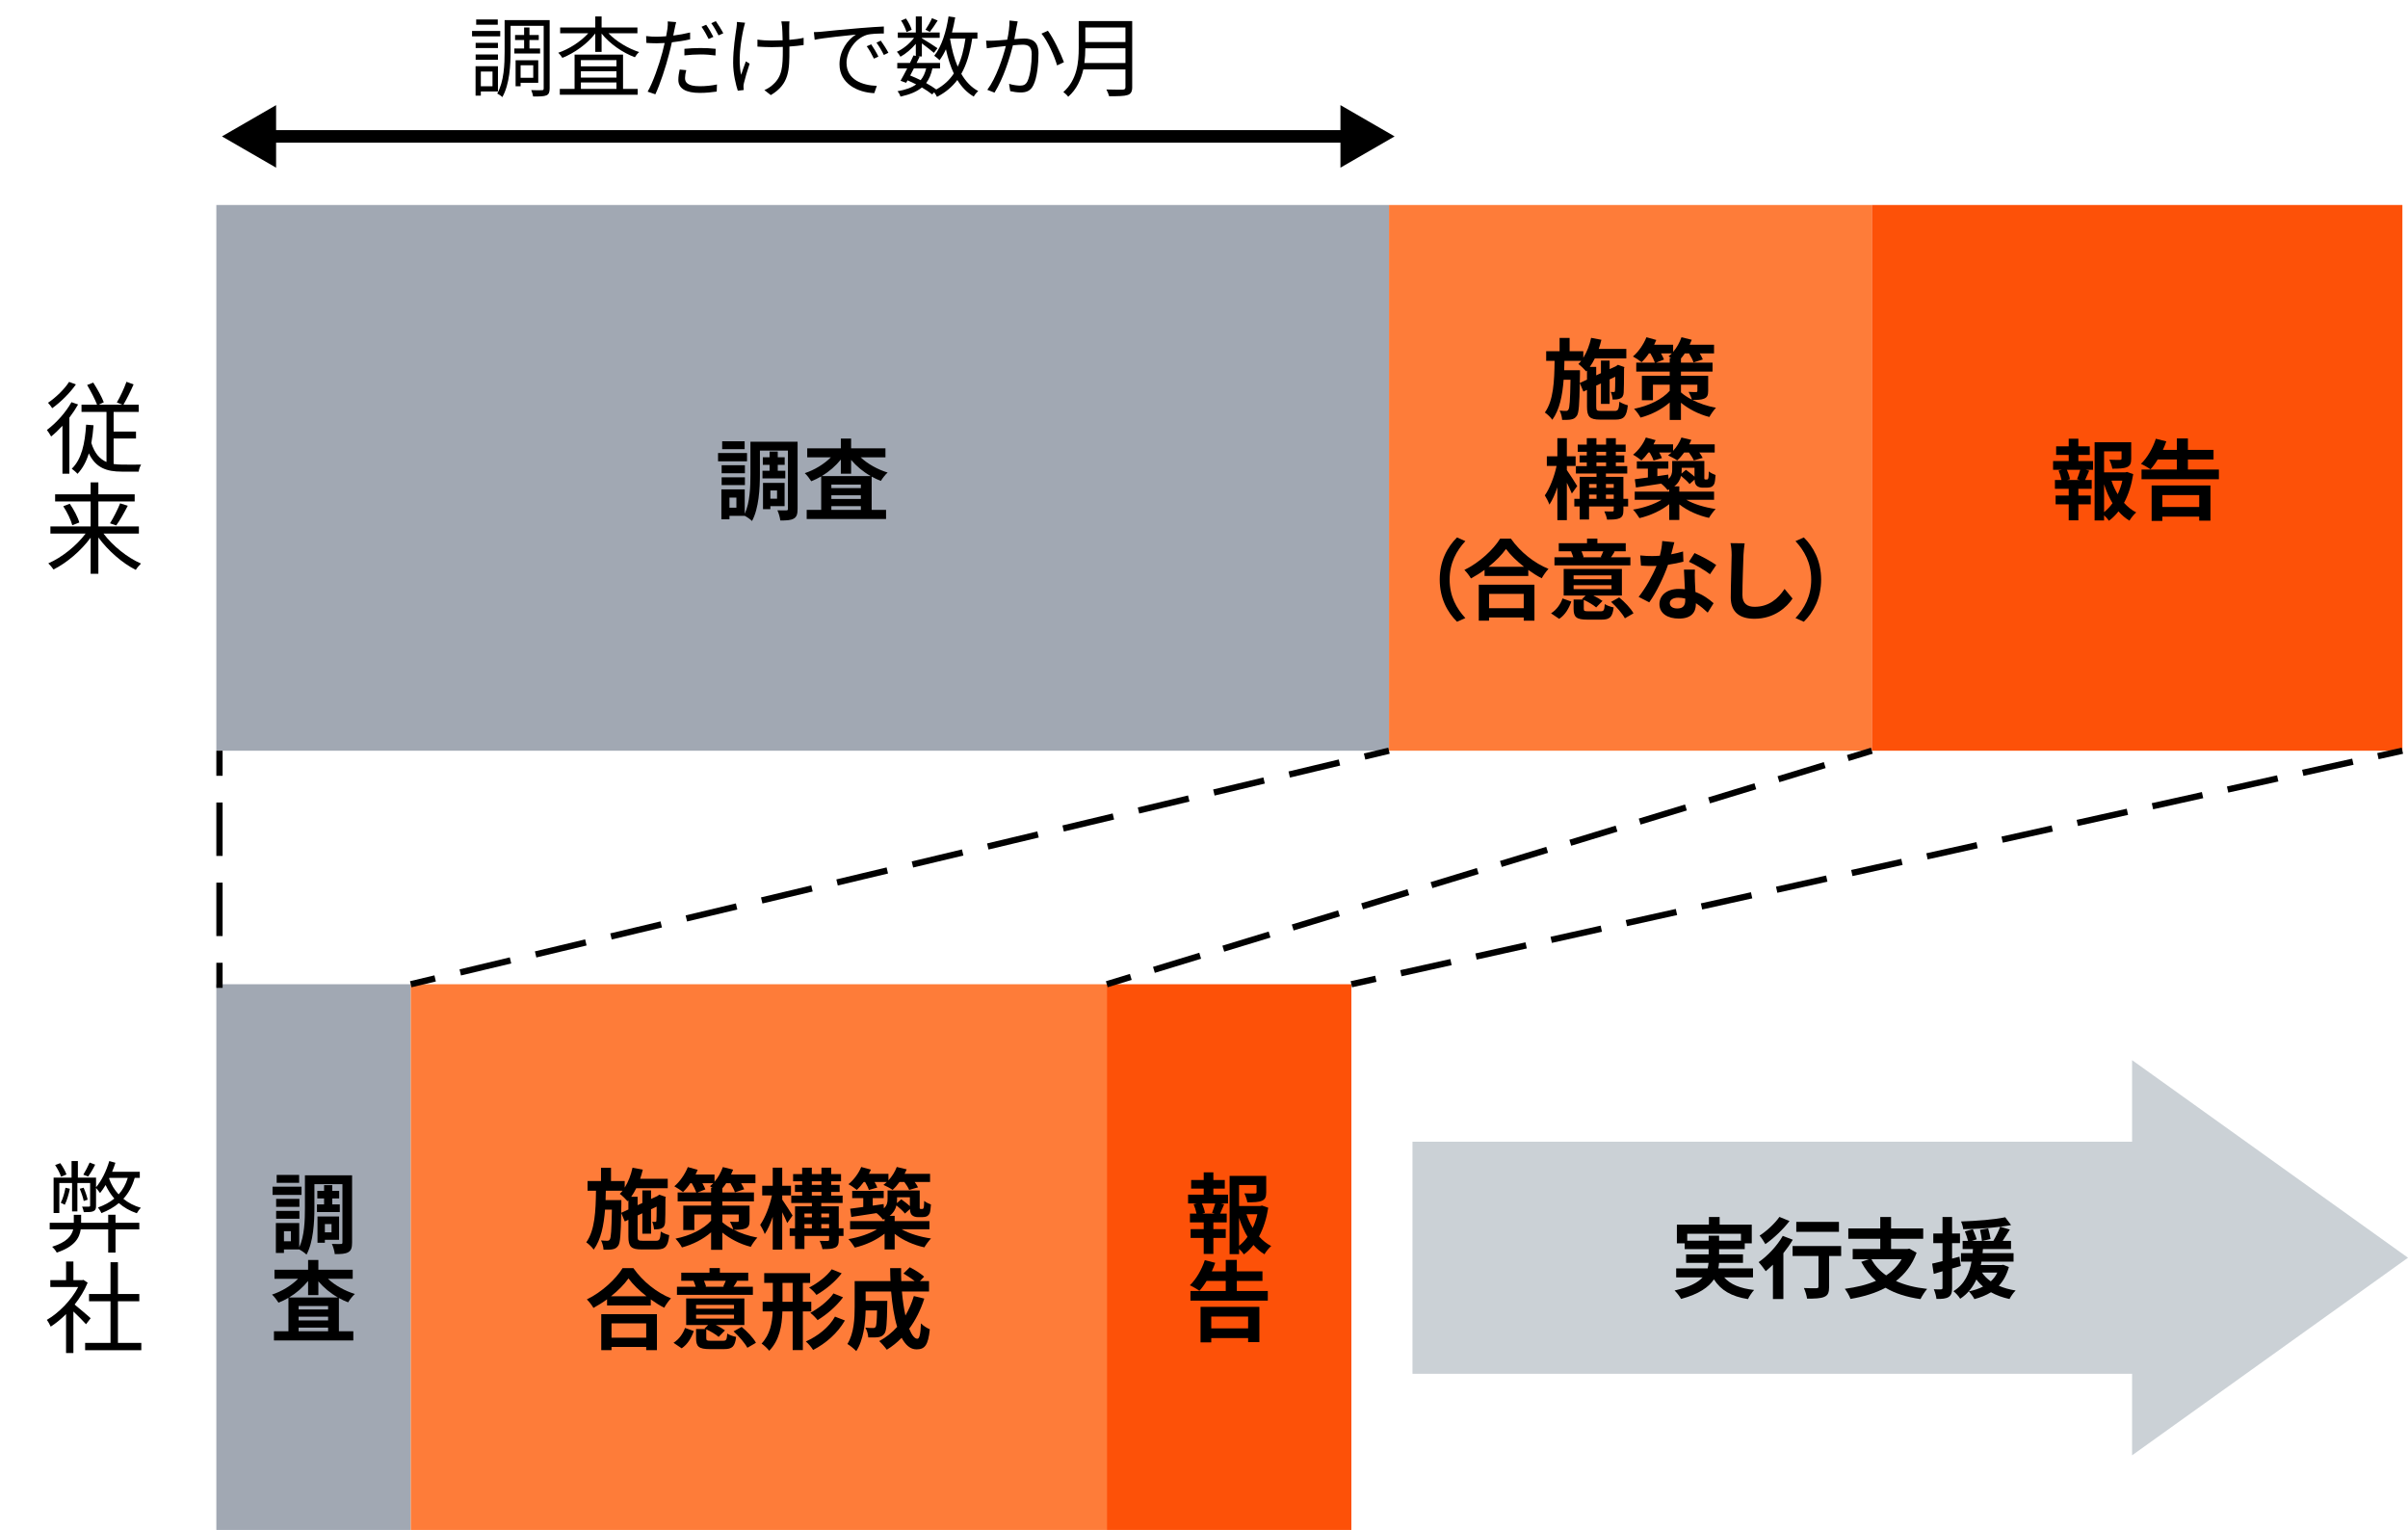 <?xml version="1.0" encoding="UTF-8"?><svg xmlns="http://www.w3.org/2000/svg" viewBox="0 0 384 243.958"><defs><style>.e{stroke-dasharray:8.237 4.118;}.e,.f,.g,.h,.i,.j{fill:none;stroke:#000;stroke-miterlimit:10;}.k{fill:#a1a8b3;}.l{fill:#cbd1d6;}.g{stroke-dasharray:8.517 4.259;}.h{stroke-width:2px;}.i{stroke-dasharray:7.713 3.857;}.m{fill:#fd5108;}.n{fill:#fe7c39;}.j{stroke-dasharray:8.185 4.092;}.o{fill:#fe7c39;}</style></defs><g id="b"><rect class="k" x="34.5" y="32.68" width="187" height="87"/><rect class="k" x="34.5" y="156.909" width="31" height="87"/><rect class="n" x="66.5" y="157.909" width="109" height="85"/><path class="o" d="M174.5,158.909v83h-107v-83h107M176.5,156.909h-111v87h111v-87h0Z"/><rect class="m" x="176.5" y="156.909" width="39" height="87"/><rect class="n" x="222.5" y="33.68" width="75" height="85"/><path class="o" d="M296.5,34.68v83h-73V34.68h73M298.5,32.68h-77v87h77V32.68h0Z"/><rect class="m" x="298.5" y="32.68" width="84.606" height="87"/><line class="h" x1="42.569" y1="21.745" x2="215.218" y2="21.745"/><polygon points="44.028 26.731 35.394 21.745 44.028 16.759 44.028 26.731"/><polygon points="213.759 26.731 222.394 21.745 213.759 16.759 213.759 26.731"/><line class="f" x1="35" y1="119.68" x2="35" y2="123.68"/><line class="g" x1="35" y1="127.938" x2="35" y2="151.36"/><line class="f" x1="35" y1="153.489" x2="35" y2="157.489"/><line class="f" x1="221.5" y1="119.68" x2="217.609" y2="120.608"/><line class="e" x1="213.603" y1="121.564" x2="71.394" y2="155.503"/><line class="f" x1="69.391" y1="155.981" x2="65.5" y2="156.909"/><line class="f" x1="298.5" y1="119.68" x2="294.674" y2="120.847"/><line class="i" x1="290.986" y1="121.973" x2="182.17" y2="155.179"/><line class="f" x1="180.326" y1="155.742" x2="176.5" y2="156.909"/><line class="f" x1="383.106" y1="119.68" x2="379.202" y2="120.547"/><line class="j" x1="375.207" y1="121.434" x2="221.402" y2="155.598"/><line class="f" x1="219.405" y1="156.042" x2="215.5" y2="156.909"/><polygon class="l" points="384 200.511 340 169.011 340 182.011 225.245 182.011 225.245 219.011 340 219.011 340 232.011 384 200.511"/></g><g id="c"><path d="M119.126,73.542h-4.62v-1.316h4.62v1.316ZM127.19,81.116c0,.812-.127,1.288-.603,1.554-.476.28-1.162.308-2.156.308-.042-.448-.252-1.19-.462-1.624.574.028,1.218.014,1.428.014.196,0,.253-.056.253-.266v-9.268h-4.467v3.794c0,2.226-.168,5.418-1.26,7.434-.238-.252-.798-.644-1.162-.826h-2.436v.56h-1.288v-4.774h3.724v3.892c.84-1.82.91-4.354.91-6.286v-5.208h7.519v10.696ZM118.79,75.446h-3.71v-1.274h3.71v1.274ZM115.08,76.09h3.71v1.246h-3.71v-1.246ZM118.748,71.61h-3.584v-1.26h3.584v1.26ZM117.432,79.324h-1.105v1.61h1.105v-1.61ZM122.724,75.054v-.952h-1.078v-1.204h1.078v-.91h1.303v.91h1.105v1.204h-1.105v.952h1.203v1.218h-3.64v-1.218h1.134ZM122.85,80.696v.476h-1.176v-4.186h3.444v3.71h-2.269ZM122.85,78.19v1.316h1.064v-1.316h-1.064Z"/><path d="M137.252,72.913c1.12,1.05,2.702,1.932,4.298,2.422-.35.294-.826.91-1.078,1.33-.504-.182-.993-.42-1.47-.686v5.306h2.296v1.456h-12.656v-1.456h2.311v-5.334c-.519.294-1.036.56-1.582.77-.238-.378-.687-.98-1.036-1.288,1.54-.504,3.08-1.442,4.158-2.52h-3.767v-1.442h5.362v-1.554h1.638v1.554h5.475v1.442h-3.948ZM138.848,75.895c-1.189-.672-2.268-1.568-3.122-2.576v2.198h-1.638v-2.254c-.826,1.022-1.876,1.932-3.038,2.632h7.798ZM137.28,77.252h-4.704v.56h4.704v-.56ZM132.576,79.548h4.704v-.588h-4.704v.588ZM137.28,81.284v-.588h-4.704v.588h4.704Z"/><path d="M104.632,197.805c.546,0,.658-.238.742-1.47.336.238.938.476,1.344.574-.182,1.75-.602,2.282-1.96,2.282h-2.45c-1.651,0-2.1-.448-2.1-2.044v-2.688l-.574.266-.574-1.358c-.056,3.43-.153,4.774-.476,5.222-.252.364-.518.504-.896.574-.351.084-.883.07-1.442.07-.028-.462-.182-1.078-.406-1.484.435.056.826.056,1.008.056.183,0,.294-.042.406-.224.182-.28.267-1.456.322-4.746h-1.092c-.196,2.52-.645,4.788-1.807,6.384-.266-.392-.784-.896-1.189-1.162,1.386-1.918,1.512-4.998,1.554-8.232h-1.344v-1.54h2.142v-2.114h1.596v2.114h2.185v1.05c.574-.91.994-2.03,1.246-3.178l1.638.308c-.112.49-.266.98-.42,1.456h4.396v1.512h-5.026c-.238.49-.504.952-.798,1.358h1.021v1.344l.756-.35v-2.002h1.387v1.358l1.008-.462.056-.042.252-.182,1.036.364-.056.224c-.015,1.988-.015,3.416-.057,3.836-.027.504-.224.812-.602.966-.336.14-.784.154-1.162.154-.028-.378-.14-.91-.294-1.218.168.014.364.014.476.014.112,0,.183-.028.196-.21.028-.126.028-.896.042-2.226l-.896.42v3.906h-1.387v-3.262l-.756.35v3.374c0,.574.099.658.798.658h2.156ZM100.208,192.821v-1.456l-.126.14c-.266-.308-.882-.924-1.246-1.176.154-.154.308-.322.448-.504h-2.674c-.015.504-.028,1.008-.042,1.498h2.52v.63l-.028,1.4,1.148-.532Z"/><path d="M119.53,194.599c0,.7-.14,1.036-.644,1.246-.477.196-1.106.21-1.862.21,1.064.546,2.366.994,3.752,1.246-.35.364-.826,1.036-1.05,1.47-1.792-.448-3.374-1.33-4.536-2.268v2.744h-1.792v-2.786c-1.273,1.106-2.897,1.932-4.647,2.408-.225-.42-.687-1.064-1.036-1.4,2.324-.462,4.494-1.512,5.684-2.87v-.98h-2.674v2.478h-1.764v-3.892h4.438v-.672h-5.334v-1.428h2.968c-.14-.406-.42-.98-.714-1.47h-.237c-.364.546-.771,1.022-1.162,1.4-.322-.266-.994-.7-1.387-.91.883-.742,1.694-1.918,2.156-3.066l1.568.434c-.099.238-.21.504-.336.756h3.023v1.148c.574-.658,1.036-1.498,1.33-2.338l1.639.406c-.099.252-.211.518-.337.784h3.893v1.386h-2.282c.21.35.393.7.49.966l-1.484.476c-.111-.378-.405-.938-.714-1.442h-.672c-.196.294-.406.574-.616.812v.658h5.04v1.428h-5.04v.672h4.34v2.394ZM113.398,190.104v-.742h.238c-.154-.098-.294-.182-.42-.252.182-.14.35-.308.518-.476h-1.722c.196.364.378.714.476.98l-1.26.49h2.17ZM115.19,194.851c.462.406,1.05.798,1.75,1.162-.111-.406-.35-.896-.532-1.246.448.042,1.022.028,1.177.028.168,0,.224-.042.224-.196v-.98h-2.618v1.232Z"/><path d="M125.538,194.977c-.182-.434-.49-1.092-.798-1.722v5.964h-1.513v-5.236c-.363,1.078-.798,2.058-1.273,2.758-.154-.462-.49-1.092-.729-1.47.784-1.092,1.526-3.038,1.876-4.69h-1.554v-1.54h1.68v-2.884h1.513v2.884h1.399v1.54h-1.399v.658c.392.546,1.428,2.156,1.651,2.548l-.854,1.19ZM134.512,197.035h-.756v.602c0,.7-.14,1.05-.602,1.274-.462.21-1.12.224-2.002.224-.07-.392-.252-.938-.435-1.316.519.028,1.092.014,1.26.014.183,0,.238-.042.238-.21v-.588h-3.934v2.086h-1.498v-2.086h-.854v-1.218h.854v-3.5h2.688v-.532h-3.29v-1.176h1.736v-.588h-1.148v-1.12h1.148v-.574h-1.442v-1.148h1.442v-1.022h1.54v1.022h1.54v-1.022h1.554v1.022h1.568v1.148h-1.568v.574h1.344v1.12h-1.344v.588h1.82v1.176h-3.402v.532h2.786v3.5h.756v1.218ZM128.282,193.465v.602h1.189v-.602h-1.189ZM128.282,195.816h1.189v-.672h-1.189v.672ZM129.458,188.901h1.54v-.574h-1.54v.574ZM129.458,190.609h1.54v-.588h-1.54v.588ZM130.97,193.465v.602h1.246v-.602h-1.246ZM132.216,195.816v-.672h-1.246v.672h1.246Z"/><path d="M137.732,188.438c-.351.49-.729.924-1.093,1.26-.308-.266-.966-.714-1.344-.91.84-.672,1.624-1.708,2.044-2.744l1.554.42c-.098.224-.21.448-.336.672h3.122v1.036c.561-.602,1.036-1.358,1.33-2.128l1.582.378c-.098.238-.21.476-.336.714h4.061v1.302h-2.45c.224.308.42.616.532.854l-1.414.406c-.141-.336-.448-.84-.771-1.26h-.77c-.351.49-.729.924-1.106,1.26-.336-.252-1.063-.63-1.456-.798.183-.14.364-.294.546-.462h-1.96c.183.322.351.644.435.882l-1.345.392c-.098-.35-.35-.84-.602-1.274h-.224ZM143.78,195.971c1.204.7,2.996,1.232,4.689,1.47-.35.35-.826,1.008-1.063,1.414-1.694-.364-3.444-1.134-4.732-2.156v2.492h-1.609v-2.52c-1.274,1.022-3.038,1.82-4.746,2.226-.238-.392-.687-1.022-1.022-1.358,1.638-.266,3.374-.84,4.55-1.568h-4.284v-1.302h5.503v-.35c-.085.042-.169.07-.267.112-.182-.28-.7-.798-1.021-1.036-1.456.224-2.885.434-4.019.616l-.182-1.316c.588-.07,1.302-.168,2.086-.28v-1.414h-1.764v-1.148h5.025v1.148h-1.75v1.204l1.736-.252.042.686c.49-.448.588-.952.588-1.456v-1.4h5.124v2.464c0,.238-.014.378.028.42.027.056.069.07.126.07h.224c.07,0,.126,0,.168-.042.042-.028.084-.112.112-.28.027-.154.042-.518.056-.966.252.224.742.448,1.078.574-.042.532-.098,1.106-.182,1.33-.099.252-.252.434-.463.546-.195.098-.504.14-.741.14h-.687c-.35,0-.728-.098-.966-.336-.182-.196-.28-.42-.308-.952l-.799.714c-.279-.364-.84-.882-1.357-1.302-.14.602-.462,1.19-1.078,1.666h.798v.84h5.544v1.302h-4.438ZM143.052,190.875v.35c0,.196-.014.378-.027.574l.699-.602c.448.322.994.728,1.372,1.092v-1.414h-2.044Z"/><path d="M101.006,202.17c1.498,2.142,3.766,3.92,5.992,4.816-.406.434-.784.98-1.078,1.498-.714-.364-1.442-.826-2.143-1.33v.966h-6.972v-.98c-.686.504-1.428.966-2.17,1.372-.224-.406-.687-1.008-1.05-1.358,2.408-1.162,4.647-3.276,5.697-4.984h1.723ZM95.882,209.507h8.876v5.74h-1.708v-.518h-5.53v.518h-1.638v-5.74ZM103.092,206.651c-1.162-.91-2.198-1.918-2.87-2.842-.658.938-1.638,1.932-2.786,2.842h5.656ZM97.52,210.977v2.282h5.53v-2.282h-5.53Z"/><path d="M107.405,214.071c.868-.546,1.512-1.442,1.834-2.366l1.4.49c-.378,1.064-.952,2.1-1.933,2.758l-1.302-.882ZM120.062,206.427h-12.11v-1.288h2.996c-.084-.294-.224-.644-.35-.938l.069-.014h-2.029v-1.288h4.508v-.742h1.651v.742h4.522v1.288h-1.974l.21.042c-.21.35-.406.658-.588.91h3.094v1.288ZM115.302,213.749c.518,0,.602-.154.672-1.148.321.224.979.448,1.414.532-.183,1.554-.63,1.946-1.933,1.946h-2.254c-1.764,0-2.198-.406-2.198-1.736v-1.47h1.513l-.168-.07.573-.56h-3.5v-4.242h9.282v4.242h-4.55c.56.266,1.106.588,1.456.854l-1.008,1.036c-.42-.378-1.232-.868-1.975-1.204v1.4c0,.378.112.42.742.42h1.933ZM111.003,208.639h6.049v-.616h-6.049v.616ZM111.003,210.221h6.049v-.63h-6.049v.63ZM112.264,204.187c.14.322.266.672.336.91l-.183.042h3.108l-.196-.042c.126-.266.294-.616.406-.91h-3.472ZM118.27,211.537c.854.714,1.862,1.736,2.282,2.534l-1.372.798c-.393-.742-1.345-1.848-2.198-2.618l1.288-.714Z"/><path d="M128.029,209.073v6.16h-1.624v-6.16h-1.638c-.07,2.282-.448,4.55-2.1,6.272-.252-.336-.841-.896-1.219-1.148,1.345-1.428,1.694-3.248,1.778-5.124h-1.61v-1.54h1.624v-3.01h-1.372v-1.554h7.322v1.554h-1.162v3.01h1.345v1.54h-1.345ZM126.405,207.533v-3.01h-1.624v3.01h1.624ZM134.735,210.515c-1.176,2.03-3.023,3.64-5.067,4.704-.267-.434-.742-1.008-1.162-1.358,1.861-.826,3.695-2.24,4.647-3.962l1.582.616ZM134.218,202.997c-1.064,1.386-2.576,2.604-4.019,3.444-.252-.364-.741-.868-1.176-1.176,1.288-.644,2.814-1.778,3.612-2.912l1.582.644ZM134.441,206.819c-1.063,1.442-2.618,2.758-4.06,3.64-.267-.35-.742-.84-1.162-1.162,1.302-.7,2.884-1.904,3.696-3.094l1.525.616Z"/><path d="M147.394,207.029c-.574,1.82-1.4,3.444-2.408,4.802.406,1.008.854,1.596,1.302,1.596.336,0,.504-.7.574-2.45.378.392.966.756,1.414.938-.266,2.59-.826,3.206-2.128,3.206-.98,0-1.75-.7-2.366-1.848-.714.742-1.498,1.372-2.366,1.904-.252-.364-.854-1.05-1.204-1.372,1.078-.588,2.044-1.358,2.856-2.268-.477-1.582-.784-3.542-.966-5.642h-4.061v1.498h3.458s-.014.434-.014.63c-.042,2.94-.126,4.186-.448,4.592-.266.364-.546.49-.966.56-.364.056-.966.056-1.61.042-.027-.49-.21-1.134-.462-1.554.504.042.98.056,1.204.056.196,0,.309-.028.42-.168.141-.196.196-.868.238-2.632h-1.82c-.056,2.044-.35,4.774-1.498,6.482-.294-.322-1.036-.938-1.414-1.134,1.064-1.68,1.162-4.116,1.162-5.936v-4.088h5.712c-.027-.686-.056-1.372-.056-2.072h1.75c-.014.7,0,1.386.028,2.072h2.142c-.518-.42-1.218-.868-1.792-1.218l1.008-.994c.771.392,1.792,1.036,2.282,1.498l-.672.714h1.456v1.652h-4.326c.126,1.4.322,2.716.561,3.836.546-.938,1.008-1.974,1.344-3.108l1.666.406Z"/><path d="M331.434,73.5h2.338v1.4h-1.162l.546.14c-.238.518-.448,1.064-.644,1.484h1.05v1.4h-2.128v1.078h1.974v1.4h-1.974v2.548h-1.54v-2.548h-2.086v-1.4h2.086v-1.078h-2.198v-1.4h1.05c-.084-.448-.266-1.036-.462-1.498l.504-.126h-1.386v-1.4h2.492v-.966h-2.002v-1.372h2.002v-1.218h1.54v1.218h1.82v1.372h-1.82v.966ZM331.224,76.398c.168-.42.378-1.022.504-1.498h-2.128c.238.504.434,1.106.49,1.498l-.448.126h2.03l-.448-.126ZM340.184,75.586c-.267,1.694-.756,3.262-1.47,4.578.573.63,1.218,1.162,1.945,1.526-.363.308-.84.896-1.078,1.316-.657-.392-1.231-.896-1.75-1.484-.447.574-.951,1.078-1.525,1.498-.183-.28-.477-.602-.771-.868v.826h-1.512v-12.474h5.838v2.632c0,.714-.154,1.12-.7,1.344-.531.224-1.288.238-2.31.238-.07-.448-.28-1.022-.477-1.428.687.028,1.456.028,1.666.028.21-.014.28-.056.28-.21v-1.148h-2.786v3.346h3.374l.28-.07.994.35ZM335.535,81.648c.504-.406.952-.882,1.345-1.428-.547-.896-.994-1.918-1.345-3.024v4.452ZM336.712,76.623c.252.77.588,1.498.993,2.17.322-.672.574-1.414.742-2.17h-1.735Z"/><path d="M353.842,74.858v1.54h-12.334v-1.54h5.628v-1.61h-3.052c-.364.616-.756,1.148-1.148,1.582-.35-.266-1.105-.7-1.525-.882,1.008-.952,1.89-2.492,2.38-4.004l1.666.42c-.154.462-.336.91-.546,1.358h2.226v-1.82h1.765v1.82h4.088v1.526h-4.088v1.61h4.941ZM343.118,77.393h9.38v5.614h-1.792v-.644h-5.88v.686h-1.708v-5.656ZM344.826,78.933v1.89h5.88v-1.89h-5.88Z"/><path d="M257.5,65.51c.545,0,.658-.238.742-1.47.336.238.938.476,1.344.574-.182,1.75-.602,2.282-1.961,2.282h-2.449c-1.652,0-2.1-.448-2.1-2.044v-2.688l-.574.266-.574-1.358c-.057,3.43-.154,4.774-.477,5.222-.252.364-.518.504-.895.574-.352.084-.883.07-1.443.07-.027-.462-.182-1.078-.406-1.484.436.056.826.056,1.008.056.184,0,.295-.042.406-.224.182-.28.268-1.456.322-4.746h-1.092c-.195,2.52-.645,4.788-1.807,6.384-.266-.392-.783-.896-1.189-1.162,1.387-1.918,1.512-4.998,1.555-8.232h-1.344v-1.54h2.141v-2.114h1.596v2.114h2.186v1.05c.574-.91.994-2.03,1.246-3.178l1.637.308c-.111.49-.266.98-.42,1.456h4.396v1.512h-5.025c-.238.49-.504.952-.799,1.358h1.021v1.344l.756-.35v-2.002h1.387v1.358l1.008-.462.057-.042.252-.182,1.035.364-.055.224c-.016,1.988-.016,3.416-.057,3.836-.027.504-.225.812-.602.966-.336.14-.785.154-1.162.154-.029-.378-.141-.91-.295-1.218.168.014.365.014.477.014s.182-.028.195-.21c.029-.126.029-.896.043-2.226l-.896.42v3.906h-1.387v-3.262l-.756.35v3.374c0,.574.1.658.799.658h2.156ZM253.076,60.526v-1.456l-.127.14c-.266-.308-.881-.924-1.246-1.176.154-.154.309-.322.449-.504h-2.674c-.016.504-.029,1.008-.043,1.498h2.52v.63l-.027,1.4,1.148-.532Z"/><path d="M272.398,62.304c0,.7-.141,1.036-.645,1.246-.477.196-1.105.21-1.861.21,1.064.546,2.365.994,3.752,1.246-.35.364-.826,1.036-1.051,1.47-1.791-.448-3.373-1.33-4.535-2.268v2.744h-1.793v-2.786c-1.273,1.106-2.896,1.932-4.646,2.408-.225-.42-.688-1.064-1.037-1.4,2.324-.462,4.494-1.512,5.684-2.87v-.98h-2.674v2.478h-1.764v-3.892h4.438v-.672h-5.334v-1.428h2.969c-.141-.406-.42-.98-.715-1.47h-.236c-.365.546-.771,1.022-1.162,1.4-.322-.266-.994-.7-1.387-.91.883-.742,1.693-1.918,2.156-3.066l1.568.434c-.1.238-.211.504-.336.756h3.023v1.148c.574-.658,1.035-1.498,1.33-2.338l1.639.406c-.1.252-.211.518-.338.784h3.893v1.386h-2.281c.209.35.393.7.49.966l-1.484.476c-.111-.378-.406-.938-.715-1.442h-.672c-.195.294-.406.574-.615.812v.658h5.039v1.428h-5.039v.672h4.34v2.394ZM266.266,57.81v-.742h.238c-.154-.098-.293-.182-.42-.252.182-.14.35-.308.518-.476h-1.721c.195.364.377.714.475.98l-1.26.49h2.17ZM268.059,62.556c.461.406,1.049.798,1.75,1.162-.111-.406-.35-.896-.533-1.246.449.042,1.023.028,1.178.028.168,0,.223-.042.223-.196v-.98h-2.617v1.232Z"/><path d="M250.662,78.682c-.182-.434-.49-1.092-.797-1.722v5.964h-1.514v-5.236c-.363,1.078-.797,2.058-1.273,2.758-.154-.462-.49-1.092-.729-1.47.785-1.092,1.527-3.038,1.877-4.69h-1.555v-1.54h1.68v-2.884h1.514v2.884h1.398v1.54h-1.398v.658c.391.546,1.428,2.156,1.65,2.548l-.854,1.19ZM259.637,80.74h-.756v.602c0,.7-.141,1.05-.602,1.274-.463.21-1.121.224-2.002.224-.07-.392-.252-.938-.436-1.316.52.028,1.092.014,1.26.014.184,0,.238-.042.238-.21v-.588h-3.934v2.086h-1.498v-2.086h-.854v-1.218h.854v-3.5h2.688v-.532h-3.289v-1.176h1.736v-.588h-1.148v-1.12h1.148v-.574h-1.443v-1.148h1.443v-1.022h1.539v1.022h1.541v-1.022h1.553v1.022h1.568v1.148h-1.568v.574h1.344v1.12h-1.344v.588h1.82v1.176h-3.402v.532h2.787v3.5h.756v1.218ZM253.406,77.17v.602h1.189v-.602h-1.189ZM253.406,79.522h1.189v-.672h-1.189v.672ZM254.582,72.606h1.541v-.574h-1.541v.574ZM254.582,74.314h1.541v-.588h-1.541v.588ZM256.094,77.17v.602h1.246v-.602h-1.246ZM257.34,79.522v-.672h-1.246v.672h1.246Z"/><path d="M262.857,72.144c-.352.49-.729.924-1.094,1.26-.307-.266-.965-.714-1.344-.91.84-.672,1.625-1.708,2.045-2.744l1.553.42c-.098.224-.209.448-.336.672h3.123v1.036c.561-.602,1.035-1.358,1.33-2.128l1.582.378c-.098.238-.211.476-.336.714h4.061v1.302h-2.451c.225.308.42.616.533.854l-1.414.406c-.141-.336-.449-.84-.771-1.26h-.77c-.35.49-.729.924-1.105,1.26-.336-.252-1.064-.63-1.457-.798.184-.14.365-.294.547-.462h-1.961c.184.322.352.644.436.882l-1.346.392c-.098-.35-.35-.84-.602-1.274h-.223ZM268.904,79.676c1.205.7,2.996,1.232,4.689,1.47-.35.35-.826,1.008-1.062,1.414-1.695-.364-3.445-1.134-4.732-2.156v2.492h-1.609v-2.52c-1.275,1.022-3.039,1.82-4.746,2.226-.238-.392-.688-1.022-1.023-1.358,1.639-.266,3.375-.84,4.551-1.568h-4.285v-1.302h5.504v-.35c-.086.042-.17.07-.268.112-.182-.28-.699-.798-1.021-1.036-1.455.224-2.885.434-4.018.616l-.182-1.316c.588-.07,1.301-.168,2.086-.28v-1.414h-1.764v-1.148h5.025v1.148h-1.75v1.204l1.736-.252.041.686c.49-.448.588-.952.588-1.456v-1.4h5.125v2.464c0,.238-.014.378.027.42.027.056.07.07.127.07h.223c.07,0,.127,0,.168-.042.043-.028.084-.112.113-.28.027-.154.041-.518.055-.966.252.224.742.448,1.078.574-.041.532-.098,1.106-.182,1.33-.098.252-.252.434-.463.546-.195.098-.504.14-.74.14h-.688c-.35,0-.727-.098-.965-.336-.182-.196-.281-.42-.309-.952l-.799.714c-.279-.364-.84-.882-1.357-1.302-.139.602-.461,1.19-1.078,1.666h.799v.84h5.543v1.302h-4.438ZM268.176,74.58v.35c0,.196-.014.378-.027.574l.699-.602c.449.322.994.728,1.373,1.092v-1.414h-2.045Z"/><path d="M232.348,85.68l1.33.588c-1.4,1.512-2.506,3.444-2.506,6.132s1.105,4.62,2.506,6.132l-1.33.588c-1.512-1.484-2.758-3.724-2.758-6.72s1.246-5.236,2.758-6.72Z"/><path d="M240.943,85.876c1.498,2.142,3.766,3.92,5.992,4.816-.406.434-.785.98-1.078,1.498-.715-.364-1.443-.826-2.143-1.33v.966h-6.973v-.98c-.686.504-1.428.966-2.17,1.372-.223-.406-.686-1.008-1.049-1.358,2.408-1.162,4.646-3.276,5.697-4.984h1.723ZM235.818,93.212h8.877v5.74h-1.709v-.518h-5.529v.518h-1.639v-5.74ZM243.029,90.356c-1.162-.91-2.199-1.918-2.871-2.842-.658.938-1.637,1.932-2.785,2.842h5.656ZM237.457,94.682v2.282h5.529v-2.282h-5.529Z"/><path d="M247.342,97.776c.869-.546,1.512-1.442,1.834-2.366l1.4.49c-.377,1.064-.951,2.1-1.932,2.758l-1.303-.882ZM259.998,90.132h-12.109v-1.288h2.996c-.084-.294-.225-.644-.35-.938l.068-.014h-2.029v-1.288h4.508v-.742h1.652v.742h4.521v1.288h-1.973l.209.042c-.209.35-.406.658-.588.91h3.094v1.288ZM255.238,97.454c.518,0,.602-.154.672-1.148.322.224.98.448,1.414.532-.182,1.554-.629,1.946-1.932,1.946h-2.254c-1.764,0-2.199-.406-2.199-1.736v-1.47h1.514l-.168-.07.572-.56h-3.5v-4.242h9.283v4.242h-4.551c.561.266,1.107.588,1.457.854l-1.008,1.036c-.42-.378-1.232-.868-1.975-1.204v1.4c0,.378.111.42.742.42h1.932ZM250.939,92.344h6.049v-.616h-6.049v.616ZM250.939,93.926h6.049v-.63h-6.049v.63ZM252.201,87.892c.139.322.266.672.336.91l-.184.042h3.109l-.197-.042c.127-.266.295-.616.406-.91h-3.471ZM258.207,95.242c.854.714,1.861,1.736,2.281,2.534l-1.371.798c-.393-.742-1.346-1.848-2.199-2.618l1.289-.714Z"/><path d="M266.502,88.368c.688-.126,1.346-.28,1.891-.448l.057,1.624c-.645.168-1.512.35-2.451.49-.672,1.96-1.861,4.41-2.996,5.992l-1.693-.868c1.105-1.372,2.24-3.43,2.855-4.942-.252.014-.488.014-.727.014-.574,0-1.148-.014-1.75-.056l-.127-1.624c.602.07,1.344.098,1.863.098.42,0,.84-.014,1.273-.056.195-.77.35-1.61.377-2.338l1.934.196c-.113.448-.295,1.162-.506,1.918ZM270.283,92.596c.014.406.057,1.078.084,1.778,1.203.448,2.184,1.148,2.898,1.792l-.939,1.498c-.488-.448-1.119-1.036-1.889-1.498v.14c0,1.302-.715,2.31-2.703,2.31-1.736,0-3.107-.77-3.107-2.31,0-1.372,1.148-2.422,3.094-2.422.336,0,.645.028.967.056-.057-1.036-.127-2.282-.154-3.136h1.75c-.043.588-.014,1.176,0,1.792ZM267.482,97.006c.967,0,1.26-.532,1.26-1.302v-.28c-.363-.084-.742-.14-1.133-.14-.812,0-1.33.364-1.33.854,0,.518.434.868,1.203.868ZM269.33,89.558l.896-1.386c1.008.434,2.744,1.386,3.459,1.904l-.994,1.47c-.812-.644-2.408-1.554-3.361-1.988Z"/><path d="M278.029,88.48c-.055,1.512-.168,4.648-.168,6.384,0,1.414.84,1.876,1.934,1.876,2.309,0,3.779-1.33,4.787-2.856l1.273,1.54c-.895,1.344-2.883,3.22-6.076,3.22-2.295,0-3.779-1.008-3.779-3.402,0-1.876.141-5.558.141-6.762,0-.658-.057-1.33-.182-1.89l2.254.028c-.084.588-.154,1.302-.184,1.862Z"/><path d="M287.654,99.12l-1.33-.588c1.4-1.512,2.506-3.444,2.506-6.132s-1.105-4.62-2.506-6.132l1.33-.588c1.512,1.484,2.758,3.724,2.758,6.72s-1.246,5.236-2.758,6.72Z"/><path d="M48.082,190.497h-4.62v-1.316h4.62v1.316ZM56.146,198.071c0,.812-.127,1.288-.603,1.554-.476.28-1.162.308-2.156.308-.042-.448-.252-1.19-.462-1.624.574.028,1.218.014,1.428.014.196,0,.253-.056.253-.266v-9.268h-4.467v3.794c0,2.226-.168,5.418-1.26,7.434-.238-.252-.798-.644-1.162-.826h-2.436v.56h-1.288v-4.774h3.724v3.892c.84-1.82.91-4.354.91-6.286v-5.208h7.519v10.696ZM47.746,192.401h-3.71v-1.274h3.71v1.274ZM44.036,193.045h3.71v1.246h-3.71v-1.246ZM47.704,188.565h-3.584v-1.26h3.584v1.26ZM46.388,196.279h-1.105v1.61h1.105v-1.61ZM51.68,192.009v-.952h-1.078v-1.204h1.078v-.91h1.303v.91h1.105v1.204h-1.105v.952h1.203v1.218h-3.64v-1.218h1.134ZM51.806,197.651v.476h-1.176v-4.186h3.444v3.71h-2.269ZM51.806,195.145v1.316h1.064v-1.316h-1.064Z"/><path d="M52.296,203.867c1.12,1.05,2.702,1.932,4.298,2.422-.35.294-.826.91-1.078,1.33-.504-.182-.993-.42-1.47-.686v5.306h2.296v1.456h-12.656v-1.456h2.311v-5.334c-.519.294-1.036.56-1.582.77-.238-.378-.687-.98-1.036-1.288,1.54-.504,3.08-1.442,4.158-2.52h-3.767v-1.442h5.362v-1.554h1.638v1.554h5.475v1.442h-3.948ZM53.892,206.849c-1.189-.672-2.268-1.568-3.122-2.576v2.198h-1.638v-2.254c-.826,1.022-1.876,1.932-3.038,2.632h7.798ZM52.324,208.207h-4.704v.56h4.704v-.56ZM47.62,210.503h4.704v-.588h-4.704v.588ZM52.324,212.239v-.588h-4.704v.588h4.704Z"/><path d="M193.494,190.455h2.338v1.4h-1.162l.546.14c-.238.518-.448,1.064-.644,1.484h1.05v1.4h-2.128v1.078h1.974v1.4h-1.974v2.548h-1.54v-2.548h-2.086v-1.4h2.086v-1.078h-2.198v-1.4h1.05c-.084-.448-.266-1.036-.462-1.498l.504-.126h-1.386v-1.4h2.492v-.966h-2.002v-1.372h2.002v-1.218h1.54v1.218h1.82v1.372h-1.82v.966ZM193.284,193.353c.168-.42.378-1.022.504-1.498h-2.128c.238.504.434,1.106.49,1.498l-.448.126h2.03l-.448-.126ZM202.244,192.541c-.267,1.694-.756,3.262-1.47,4.578.573.63,1.218,1.162,1.945,1.526-.363.308-.84.896-1.078,1.316-.657-.392-1.231-.896-1.75-1.484-.447.574-.951,1.078-1.525,1.498-.183-.28-.477-.602-.771-.868v.826h-1.512v-12.474h5.838v2.632c0,.714-.154,1.12-.7,1.344-.531.224-1.288.238-2.31.238-.07-.448-.28-1.022-.477-1.428.687.028,1.456.028,1.666.028.21-.014.28-.056.28-.21v-1.148h-2.786v3.346h3.374l.28-.07.994.35ZM197.596,198.603c.504-.406.952-.882,1.345-1.428-.547-.896-.994-1.918-1.345-3.024v4.452ZM198.772,193.577c.252.77.588,1.498.993,2.17.322-.672.574-1.414.742-2.17h-1.735Z"/><path d="M202.174,205.813v1.54h-12.334v-1.54h5.628v-1.61h-3.052c-.364.616-.756,1.148-1.148,1.582-.35-.266-1.105-.7-1.525-.882,1.008-.952,1.89-2.492,2.38-4.004l1.666.42c-.154.462-.336.91-.546,1.358h2.226v-1.82h1.765v1.82h4.088v1.526h-4.088v1.61h4.941ZM191.45,208.347h9.38v5.614h-1.792v-.644h-5.88v.686h-1.708v-5.656ZM193.158,209.887v1.89h5.88v-1.89h-5.88Z"/><path d="M274.955,203.648c.993,1.12,2.562,1.764,4.773,2.002-.336.35-.77,1.008-.979,1.456-2.66-.42-4.326-1.414-5.433-3.15-.826,1.246-2.38,2.352-5.235,3.122-.196-.364-.672-.994-1.036-1.344,2.352-.532,3.695-1.26,4.466-2.086h-4.214v-1.442h5.025c.07-.294.112-.588.141-.882h-3.584v-1.344h3.598v-.84h-3.822v-.924h-1.245v-2.982h5.109v-1.218h1.708v1.218h5.124v2.982h-1.12v.924h-4.088v.84h3.809v1.344h-3.822c-.015.294-.042.588-.112.882h5.53v1.442h-4.592ZM272.477,197.796v-.798h1.666v.798h3.486v-1.106h-8.568v1.106h3.416Z"/><path d="M285.891,197.643c-.42.714-.938,1.442-1.498,2.142v7.308h-1.666v-5.474c-.393.378-.771.728-1.148,1.036-.237-.336-.798-1.092-1.134-1.442,1.428-.98,2.954-2.604,3.85-4.186l1.597.616ZM285.372,194.66c-1.008,1.316-2.52,2.758-3.85,3.682-.21-.364-.63-1.036-.924-1.358,1.162-.742,2.492-2.002,3.164-2.982l1.609.658ZM293.604,200.232h-1.918v4.914c0,.896-.168,1.358-.784,1.61-.588.252-1.484.28-2.729.28-.07-.49-.28-1.204-.505-1.694.799.042,1.723.042,1.975.028.252,0,.35-.056.35-.266v-4.872h-4.13v-1.582h7.742v1.582ZM293.254,196.382h-6.804v-1.582h6.804v1.582Z"/><path d="M305.639,199.714c-.7,1.918-1.848,3.388-3.29,4.508,1.387.63,3.038,1.05,4.971,1.26-.351.392-.826,1.134-1.064,1.624-2.226-.322-4.074-.91-5.572-1.806-1.638.868-3.542,1.428-5.586,1.778-.153-.448-.588-1.232-.91-1.61,1.834-.238,3.528-.644,4.971-1.274-.938-.826-1.708-1.834-2.353-3.024l1.232-.42h-2.59v-1.638h4.396v-1.624h-5.096v-1.652h5.096v-1.82h1.722v1.82h5.124v1.652h-5.124v1.624h2.618l.294-.056,1.162.658ZM298.429,200.75c.561,1.022,1.344,1.876,2.353,2.576,1.021-.672,1.861-1.512,2.464-2.576h-4.816Z"/><path d="M312.684,201.828c-.462.14-.925.28-1.387.406v3.08c0,.77-.14,1.19-.56,1.456-.42.266-1.022.322-1.932.308-.042-.406-.225-1.092-.421-1.54.505.028.98.028,1.148.014.168,0,.238-.056.238-.238v-2.646l-1.4.42-.252-1.638c.476-.098,1.036-.238,1.652-.392v-2.87h-1.471v-1.54h1.471v-2.632h1.525v2.632h1.261v1.54h-1.261v2.464l1.177-.308.21,1.484ZM320.355,201.997c-.351,1.246-.882,2.212-1.61,2.982.798.35,1.694.602,2.688.756-.351.322-.771.938-.98,1.358-1.105-.238-2.1-.602-2.954-1.078-.77.476-1.68.84-2.646,1.092-.168-.35-.616-.966-.896-1.232.84-.168,1.61-.42,2.282-.77-.406-.322-.756-.714-1.064-1.134-.546,1.176-1.344,2.268-2.59,3.08-.224-.392-.7-.924-1.078-1.204,1.849-1.134,2.562-2.926,2.885-4.718h-1.681v-1.344h1.862c.014-.224.028-.448.056-.658h-1.651v-1.302h.867c-.111-.434-.321-1.05-.504-1.512l1.261-.35c.21.518.504,1.19.63,1.61l-.784.252h1.61c-.042-.462-.168-1.19-.309-1.764l1.302-.224c.154.546.322,1.26.379,1.694l-1.303.294h1.75c.393-.658.84-1.568,1.092-2.254-1.861.238-4.018.364-5.894.392-.028-.364-.196-.896-.35-1.232,2.449-.084,5.319-.294,7.042-.672l.938,1.246c-.532.098-1.105.182-1.736.266l1.54.448c-.378.616-.783,1.26-1.147,1.806h1.33v1.302h-4.48c-.014.224-.027.434-.056.658h4.942v1.344h-5.11c-.042.182-.07.364-.112.546h3.318l.266-.042.896.364ZM316.071,202.878c.35.532.812.994,1.4,1.4.42-.392.783-.854,1.035-1.4h-2.436Z"/></g><g id="d"><path d="M12.455,64.484c-.4.704-.864,1.408-1.392,2.096v8.944h-1.104v-7.648c-.592.64-1.2,1.232-1.808,1.712-.112-.24-.48-.8-.672-1.04,1.456-1.088,2.976-2.752,3.92-4.432l1.056.368ZM12.104,61.284c-.944,1.36-2.433,2.832-3.776,3.792-.16-.24-.464-.656-.672-.864,1.248-.832,2.656-2.208,3.359-3.328l1.089.4ZM18.119,73.972c.432.064.896.096,1.392.096.353.016,2.496,0,2.992,0-.176.272-.352.8-.384,1.12h-2.688c-2.416,0-4.159-.592-5.264-2.912-.399,1.296-.976,2.384-1.808,3.264-.177-.224-.656-.624-.912-.816,1.567-1.52,2.096-3.968,2.288-7.024l1.184.096c-.08,1.008-.191,1.952-.352,2.832.527,1.664,1.344,2.56,2.416,3.024v-7.984h-3.984v-1.152h2.48c-.336-.88-1.009-2.16-1.584-3.136l.976-.384c.64.992,1.36,2.288,1.68,3.136l-.8.384h3.776l-.896-.352c.528-.88,1.185-2.288,1.536-3.296l1.136.416c-.479,1.12-1.12,2.368-1.615,3.232h2.432v1.152h-4v3.136h3.568v1.104h-3.568v4.064Z"/><path d="M16.503,85.06c1.456,1.952,3.824,3.856,5.984,4.784-.256.24-.641.688-.832,1.008-2.128-1.056-4.416-3.056-5.968-5.168v5.792h-1.232v-5.76c-1.552,2.112-3.824,4.032-5.92,5.072-.192-.288-.576-.736-.832-.976,2.144-.928,4.496-2.8,5.952-4.752h-5.616v-1.136h6.416v-3.984h-5.664v-1.136h5.664v-1.904h1.232v1.904h5.792v1.136h-5.792v3.984h6.464v1.136h-5.648ZM11.127,80.308c.641.928,1.296,2.16,1.521,2.992l-1.12.432c-.208-.8-.816-2.096-1.44-3.024l1.04-.4ZM17.543,83.428c.544-.864,1.232-2.224,1.616-3.184l1.216.384c-.56,1.088-1.264,2.352-1.84,3.136l-.992-.336Z"/><path d="M18.423,194.938h3.792v1.056h-3.792v3.696h-1.168v-3.696h-4.384c-.192,1.376-1.008,2.768-3.824,3.696-.128-.272-.479-.704-.735-.928,2.352-.736,3.119-1.76,3.359-2.768h-3.744v-1.056h3.841v-1.264h1.168v1.264h4.319v-1.28h1.168v1.28ZM21.479,187.785c-.385,1.344-.992,2.448-1.809,3.328.784.64,1.729,1.136,2.8,1.44-.224.208-.512.592-.655.864-1.104-.368-2.048-.912-2.864-1.616-.769.656-1.696,1.168-2.769,1.6-.096-.224-.384-.688-.56-.896,1.008-.368,1.888-.832,2.608-1.424-.544-.624-1.009-1.36-1.393-2.16-.288.48-.576.896-.88,1.28-.128-.176-.432-.576-.64-.816v2.8c0,.48-.064.736-.4.896-.32.16-.832.16-1.552.16-.032-.256-.16-.624-.272-.88.528.016.944.016,1.104,0,.144,0,.176-.048.176-.192v-3.568h-2.032v4.528h-.848v-4.528h-2.032v4.784h-.912v-5.648h2.864v-2.64h1.008v2.64h2.896v1.536c.896-1.056,1.647-2.608,2.111-4.176l.977.272c-.16.48-.32.976-.528,1.44h4.416v.976h-.815ZM9.735,187.593c-.145-.496-.561-1.28-.944-1.856l.816-.304c.399.544.832,1.296.991,1.808l-.863.352ZM11.144,189.513c-.192.912-.48,1.888-.816,2.56-.145-.096-.464-.256-.64-.32.352-.672.592-1.552.752-2.4l.704.16ZM13.352,191.465c-.097-.512-.368-1.328-.641-1.952l.624-.16c.272.592.544,1.408.641,1.904l-.624.208ZM15.175,185.673c-.336.688-.768,1.408-1.12,1.888l-.768-.288c.32-.528.768-1.376,1.008-1.936l.88.336ZM17.399,187.897c.336.944.848,1.792,1.52,2.512.656-.72,1.136-1.584,1.456-2.624h-2.928l-.048.112Z"/><path d="M13.719,211.113c-.416-.464-1.296-1.36-2.016-2.032v6.624h-1.168v-6.208c-.8.8-1.632,1.472-2.448,2-.128-.304-.432-.848-.624-1.072,1.904-1.104,3.904-3.12,5.008-5.248h-4.447v-1.088h2.512v-2.976h1.168v2.976h1.392l.208-.048.673.448c-.496,1.232-1.232,2.416-2.08,3.488.752.592,2.159,1.824,2.56,2.176l-.736.96ZM22.535,214.089v1.168h-8.96v-1.168h4.048v-6.64h-3.424v-1.152h3.424v-5.072h1.184v5.072h3.408v1.152h-3.408v6.64h3.729Z"/><path d="M79.771,5.794h-4.494v-.854h4.494v.854ZM76.678,14.586v.658h-.84v-4.69h3.569v4.032h-2.729ZM79.407,7.656h-3.556v-.826h3.556v.826ZM75.852,8.679h3.556v.84h-3.556v-.84ZM79.38,3.946h-3.444v-.84h3.444v.84ZM76.678,11.409v2.338h1.861v-2.338h-1.861ZM87.653,14.083c0,.616-.126.952-.518,1.12-.378.168-1.078.182-2.114.182-.042-.266-.182-.742-.308-1.022.741.042,1.47.028,1.708.014.21,0,.279-.056.279-.294V4.114h-5.277v4.074c0,2.17-.154,5.25-1.316,7.294-.154-.168-.574-.462-.812-.574,1.092-1.932,1.176-4.662,1.176-6.72V3.205h7.182v10.878ZM83.579,7.727v-1.344h-1.441v-.798h1.441v-1.204h.854v1.204h1.483v.798h-1.483v1.344h1.694v.798h-4.103v-.798h1.554ZM83.02,13.201v.546h-.798v-4.144h3.611v3.598h-2.813ZM83.02,10.4v2.002h2.016v-2.002h-2.016Z"/><path d="M97.029,5.305c1.232,1.288,3.122,2.422,4.9,2.996-.238.182-.546.574-.687.826-1.932-.714-4.031-2.156-5.306-3.78v2.926h-1.008v-2.94c-1.274,1.666-3.346,3.136-5.25,3.892-.14-.238-.435-.616-.658-.812,1.722-.588,3.584-1.778,4.788-3.108h-4.48v-.924h5.601v-1.764h1.008v1.764h5.712v.924h-4.62ZM99.354,14.167h2.338v.938h-12.418v-.938h2.353v-5.46h7.728v5.46ZM92.634,9.588v.994h5.67v-.994h-5.67ZM98.304,11.353h-5.67v1.022h5.67v-1.022ZM92.634,14.167h5.67v-1.022h-5.67v1.022Z"/><path d="M107.573,4.632c-.057.308-.141.658-.21,1.036.91-.112,1.834-.28,2.688-.49v1.092c-.91.21-1.932.364-2.912.476-.14.616-.279,1.26-.447,1.876-.505,1.988-1.456,4.886-2.185,6.412l-1.231-.42c.84-1.442,1.834-4.284,2.352-6.258.126-.462.252-.994.364-1.498-.462.028-.896.042-1.288.042-.616,0-1.12-.028-1.624-.056l-.042-1.092c.672.084,1.176.098,1.68.098.462,0,.966-.028,1.512-.07.099-.49.168-.938.211-1.218.056-.392.069-.868.042-1.148l1.344.112c-.084.294-.196.826-.252,1.106ZM109.239,12.444c0,.658.363,1.302,2.365,1.302.91,0,1.877-.098,2.73-.28l-.042,1.134c-.756.112-1.68.21-2.702.21-2.212,0-3.416-.686-3.416-2.072,0-.532.084-1.064.21-1.652l1.05.098c-.126.462-.195.896-.195,1.26ZM111.703,7.656c.826,0,1.666.042,2.422.126l-.028,1.064c-.714-.098-1.54-.168-2.352-.168-.882,0-1.736.056-2.604.154v-1.05c.742-.07,1.666-.126,2.562-.126ZM113.761,5.878l-.756.336c-.28-.574-.756-1.414-1.134-1.946l.742-.322c.363.504.868,1.358,1.147,1.932ZM115.343,5.305l-.756.336c-.308-.616-.77-1.414-1.162-1.946l.729-.322c.378.532.924,1.4,1.189,1.932Z"/><path d="M118.578,4.535c-.448,2.03-.924,5.096-.392,7.392.195-.588.489-1.442.756-2.142l.602.364c-.336.98-.756,2.408-.91,3.094-.056.21-.084.476-.069.63.014.14.027.336.042.476l-.952.112c-.28-.854-.742-2.674-.742-4.438,0-2.268.364-4.424.532-5.586.056-.322.069-.686.069-.938l1.303.126c-.07.266-.168.644-.238.91ZM125.858,4.24c-.015.308,0,1.246.014,2.114.826-.07,1.624-.168,2.282-.322v1.148c-.645.098-1.428.182-2.269.238v.49c0,3.22,0,5.502-2.968,7.252l-1.021-.798c.447-.182,1.021-.532,1.357-.868,1.498-1.316,1.582-2.898,1.582-5.586v-.434c-.602.028-1.204.042-1.778.042-.672,0-1.665-.042-2.268-.084v-1.12c.603.098,1.498.154,2.254.154.574,0,1.176-.014,1.764-.042-.014-.882-.056-1.82-.084-2.17-.027-.322-.084-.616-.126-.84h1.303c-.028.238-.042.518-.042.826Z"/><path d="M131.033,5.052c.91-.098,3.557-.364,6.133-.574,1.525-.126,2.842-.21,3.779-.252v1.12c-.798,0-2.029.014-2.744.224-1.987.644-3.205,2.772-3.205,4.438,0,2.73,2.548,3.598,4.829,3.682l-.405,1.162c-2.59-.098-5.544-1.484-5.544-4.606,0-2.184,1.33-3.962,2.617-4.732-1.497.168-5.067.504-6.579.826l-.126-1.218c.531-.014.979-.042,1.245-.07ZM140.078,9.015l-.715.336c-.321-.672-.728-1.4-1.147-1.974l.714-.308c.322.462.854,1.33,1.148,1.946ZM141.674,8.413l-.729.35c-.336-.686-.741-1.372-1.176-1.96l.687-.322c.336.462.896,1.316,1.218,1.932Z"/><path d="M155.032,6.159c-.35,2.268-.882,4.116-1.736,5.614.7,1.204,1.582,2.156,2.702,2.744-.237.196-.574.602-.714.882-1.078-.63-1.932-1.526-2.618-2.646-.826,1.092-1.876,1.988-3.248,2.688-.084-.182-.266-.49-.447-.728l-.322.336c-.435-.35-.994-.728-1.638-1.106-.812.672-1.919,1.134-3.416,1.456-.07-.28-.28-.658-.477-.854,1.288-.224,2.269-.574,2.982-1.092-.448-.224-.91-.448-1.372-.644l-.225.392-.896-.322c.308-.532.686-1.246,1.063-1.974h-1.582v-.868h2.017c.21-.42.406-.826.574-1.204l.363.084v-1.932c-.699.826-1.596,1.596-2.449,2.058-.126-.238-.379-.602-.574-.784.994-.448,2.058-1.316,2.744-2.226h-2.591v-.854h2.87v-2.562h.967v2.562h2.842v.854h-2.842v.07c.602.35,2.113,1.302,2.491,1.582l-.573.742c-.364-.336-1.246-1.008-1.918-1.512v2.086h-.603l.238.056c-.154.308-.309.644-.477.98h3.738v.868h-1.218c-.196.938-.519,1.708-.994,2.338.616.336,1.176.7,1.61,1.022,1.189-.658,2.113-1.498,2.8-2.548-.532-1.134-.938-2.436-1.26-3.864-.294.658-.645,1.246-1.022,1.75-.154-.196-.602-.546-.84-.714,1.176-1.47,1.904-3.808,2.282-6.272l1.063.154c-.14.826-.322,1.638-.518,2.408h4.06v.98h-.84ZM144.561,5.108c-.126-.49-.49-1.26-.868-1.834l.784-.322c.392.56.77,1.302.91,1.792l-.826.364ZM145.736,10.904c-.196.392-.406.77-.588,1.134.56.224,1.12.476,1.666.742.42-.504.7-1.12.882-1.876h-1.96ZM149.53,3.274c-.406.644-.882,1.344-1.246,1.806l-.7-.336c.336-.49.812-1.302,1.036-1.848l.91.378ZM151.504,6.201c.267,1.61.658,3.122,1.219,4.424.602-1.246.979-2.73,1.231-4.466h-2.436l-.015.042Z"/><path d="M162.119,4.24c-.084.406-.21,1.232-.364,2.002.658-.056,1.246-.098,1.582-.098,1.246,0,2.269.476,2.269,2.366,0,1.666-.225,3.892-.812,5.054-.447.938-1.134,1.176-2.044,1.176-.532,0-1.204-.098-1.651-.21l-.183-1.162c.588.182,1.33.28,1.723.28.518,0,.938-.112,1.218-.714.448-.952.672-2.772.672-4.284,0-1.288-.603-1.526-1.484-1.526-.336,0-.896.042-1.512.098-.518,2.016-1.47,5.18-2.94,7.546l-1.147-.448c1.428-1.918,2.478-5.11,2.954-6.986-.742.07-1.414.154-1.778.196-.322.042-.896.112-1.26.168l-.112-1.218c.435.028.798.014,1.246,0,.462-.014,1.288-.084,2.128-.154.225-1.008.364-2.1.364-3.052l1.302.14c-.056.252-.112.56-.168.826ZM169.665,9.911l-1.092.518c-.406-1.442-1.498-3.906-2.492-5.068l1.022-.462c.868,1.134,2.086,3.71,2.562,5.012Z"/><path d="M180.551,13.886c0,.728-.21,1.092-.729,1.26-.531.182-1.456.196-2.954.196-.069-.294-.266-.784-.434-1.078,1.162.042,2.282.028,2.604.028.321-.014.434-.112.434-.42v-2.8h-6.72c-.351,1.582-1.051,3.164-2.408,4.354-.14-.224-.561-.602-.771-.756,2.227-1.96,2.45-4.802,2.45-7.028V3.358h8.526v10.528ZM179.473,10.05v-2.352h-6.398c0,.728-.042,1.526-.153,2.352h6.552ZM173.074,4.38v2.324h6.398v-2.324h-6.398Z"/></g></svg>